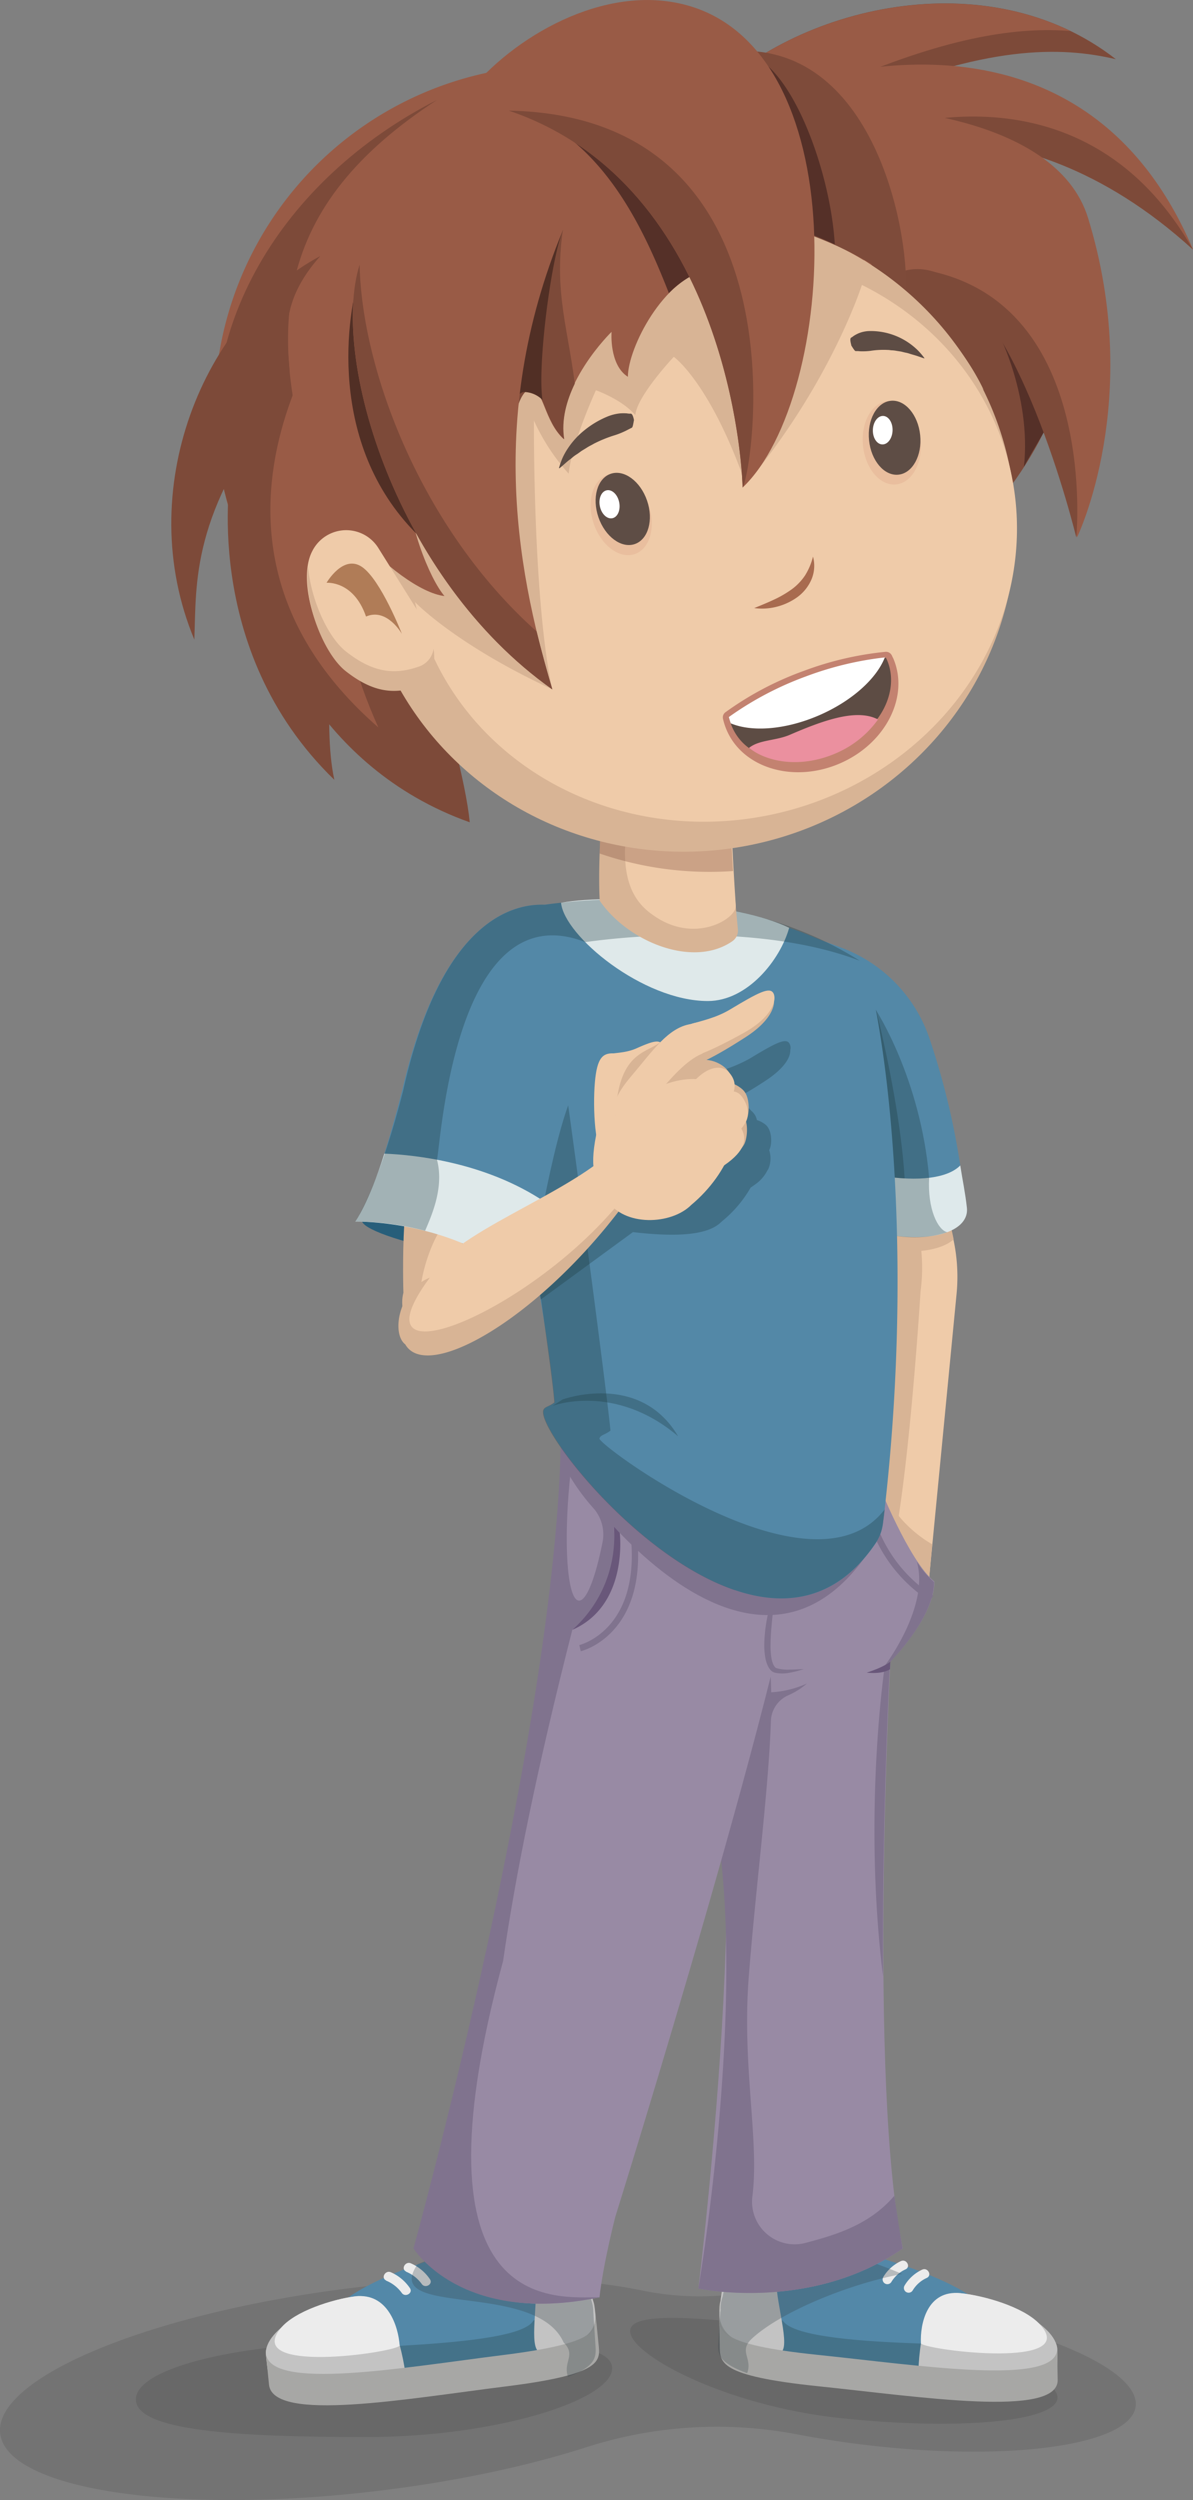 <svg xmlns="http://www.w3.org/2000/svg" width="377.52" height="790.99" viewBox="0 0 377.52 790.99">
  <rect x="0" y="0" width="377.52" height="790.99" fill="#808080" stroke="none"/>
  <defs>
    <style>
      .cls-1 {
        opacity: 0.1;
      }

      .cls-1, .cls-17, .cls-19, .cls-28 {
        isolation: isolate;
      }

      .cls-2 {
        fill: #275e7a;
      }

      .cls-3 {
        fill: #a7a7a5;
      }

      .cls-4 {
        fill: #447289;
      }

      .cls-5 {
        fill: #5388a8;
      }

      .cls-6 {
        fill: #c3c3c3;
      }

      .cls-7 {
        fill: #ececec;
      }

      .cls-8 {
        opacity: 0.29;
      }

      .cls-9 {
        fill: #354349;
      }

      .cls-10 {
        fill: #efcba9;
      }

      .cls-11 {
        fill: #d8b495;
      }

      .cls-12 {
        fill: #988aa4;
      }

      .cls-13 {
        fill: #80738e;
      }

      .cls-14 {
        fill: none;
        stroke: #80738e;
        stroke-miterlimit: 10;
        stroke-width: 2px;
      }

      .cls-15 {
        fill: #5388a7;
      }

      .cls-16 {
        fill: #dee9eb;
      }

      .cls-17 {
        fill: #1b373f;
      }

      .cls-17, .cls-19 {
        opacity: 0.31;
      }

      .cls-18 {
        fill: #dfe9ea;
      }

      .cls-19 {
        fill: #7c4838;
      }

      .cls-20 {
        fill: #7d4a39;
      }

      .cls-21 {
        fill: #995b46;
      }

      .cls-22 {
        fill: #5d4c44;
      }

      .cls-23 {
        fill: #553028;
      }

      .cls-24 {
        fill: #7e4b3a;
      }

      .cls-25 {
        fill: #b07c57;
      }

      .cls-26 {
        fill: #512f25;
      }

      .cls-27 {
        fill: #a86b4f;
      }

      .cls-28 {
        fill: #db9b7f;
        opacity: 0.25;
      }

      .cls-29 {
        fill: #5e4d45;
      }

      .cls-30 {
        fill: #fff;
      }

      .cls-31 {
        fill: #69577a;
      }

      .cls-32 {
        fill: #c38270;
      }

      .cls-33 {
        fill: #eb909f;
      }
    </style>
  </defs>
  <title>Брат Brother BrālisРесурс 1</title>
  <g id="Слой_2" data-name="Слой 2">
    <g id="Слой_1-2" data-name="Слой 1">
      <path class="cls-1" d="M112.63,723.73c36-4.32,68.71-3.63,90.75,1a90.34,90.34,0,0,0,24.39,1.59,267.25,267.25,0,0,1,49.62,1.86c46.63,5.78,83.32,20.58,82,33.06s-40.28,17.92-86.9,12.15c-7.17-.89-14.1-2-20.7-3.26a135,135,0,0,0-66.69,4.3c-18.39,5.87-41,10.73-65.59,13.68C55.42,795.79,1.94,787.62.05,769.85S48.54,731.43,112.63,723.73Z"/>
      <path class="cls-1" d="M43,759.14c0,10,31.91,11.92,73,11.92s77.7-11.72,77.7-21.75S158.37,741,117.32,741,43,749.11,43,759.14Z"/>
      <path class="cls-1" d="M334.63,758.84c-.78,7.36-31.44,10.16-68.49,6.25s-67.49-20.46-66.72-27.82,32.48-2.75,69.53,1.16S335.41,751.48,334.63,758.84Z"/>
      <path class="cls-2" d="M169.87,407.26c-.48,2.59-10.86-8.13-27-11.12s-28.81-7.51-28.33-10.1,13.94-2.28,30.07.71S170.35,404.67,169.87,407.26Z"/>
      <path class="cls-3" d="M84.12,744.62c-.94-9.8,41.81-15.12,73-19s30.74.61,31.26,6,1.82,9.69-29.38,13.58S85.27,756.73,84.12,744.62Z"/>
      <path class="cls-4" d="M110.12,726.92s46.32-12.86,47.31-13S180,712.73,180,712.73l5.72,22.79-2.59,4.66-54.39,14.25-11.63-6.3Z"/>
      <path class="cls-5" d="M168.77,734.21c-2.81,5.26-25.14,7-42.29,8-15.78.85-30-1.27-19.18-12.84,8.49-9.08,48.94-23.28,64.2-18.83C190.44,716,185,728.38,168.77,734.21Z"/>
      <path class="cls-6" d="M128.69,754.45c.78,8.16-19.31,2.4-31.22,3.89S84.93,753.2,84.15,745s16.34-17,28.25-18.48S128,746.29,128.69,754.45Z"/>
      <path class="cls-6" d="M171.68,744.3c-4.86.61-1.36-14.22-2.21-23s3.1-9.26,8-9.87,10.06,12,10.9,20.76S176.54,743.73,171.68,744.3Z"/>
      <path class="cls-3" d="M188.4,731.56h0c.52,5.41,1.82,9.69-29.38,13.58s-73.73,11.47-74.89-.6l1,10h0c1.35,12,43.75,4.39,74.88.51s29.92-8.12,29.39-13.49h0Z"/>
      <path class="cls-7" d="M126.48,742.18c-2.32,2.29-49.44,9-37.69-5.5,4.41-5.46,16.4-9.22,23.62-10.12C122.65,725.29,126.06,736,126.48,742.18Z"/>
      <path class="cls-7" d="M122.12,721.55a11.46,11.46,0,0,1,5,3.89c1.08,1.58,3.69.08,2.59-1.51a14.17,14.17,0,0,0-6-5c-1.75-.79-3.27,1.8-1.51,2.59Z"/>
      <path class="cls-7" d="M128.45,718.73a11.46,11.46,0,0,1,5,3.89c1.08,1.58,3.69.08,2.59-1.51a14.17,14.17,0,0,0-6-5c-1.75-.79-3.27,1.8-1.51,2.59Z"/>
      <path class="cls-3" d="M334.55,743.12c-.17-9.86-44-14.39-76-17.7s-31,1.2-30.93,6.64-.73,9.77,31.27,13.07S334.76,755.26,334.55,743.12Z"/>
      <path class="cls-4" d="M306.24,725.85S258,713.85,257,713.73,234,713,234,713l-3.17,23,3.16,4.63,56.64,13.28,11-6.54Z"/>
      <path class="cls-5" d="M247.74,734.28c3.45,5.23,26.23,6.6,43.68,7.2,16,.55,30.2-1.84,17.93-13.26-9.63-9-52.16-22.44-67.09-17.69C223.73,716.44,230.63,728.73,247.74,734.28Z"/>
      <path class="cls-6" d="M290.59,753.84c.15,8.21,19.8,2,32,3.31s12.09-5.39,12-13.6-18.48-16.75-30.69-18S290.45,745.63,290.59,753.84Z"/>
      <path class="cls-6" d="M246,744.47c5,.52-.25-14.31-.41-23.13s-4.2-9.24-9.19-9.75-8.8,12.22-8.64,21S241,744,246,744.47Z"/>
      <path class="cls-3" d="M227.58,732h0c.1,5.45-.73,9.77,31.27,13.07s75.89,10.12,75.67-2l.18,10h0c0,12-43.74,5.23-75.67,1.93s-31.19-7.58-31.27-13h0Z"/>
      <path class="cls-7" d="M291.42,741.48c2.61,2.26,51,8.14,37.49-6.23-5.09-5.4-17.64-9-25-9.71C293.35,724.45,291.12,735.22,291.42,741.48Z"/>
      <path class="cls-7" d="M291.79,718.11a12.75,12.75,0,0,0-5.58,5.08,1.5,1.5,0,0,0,2.59,1.51,10,10,0,0,1,4.51-4c1.73-.85.21-3.44-1.51-2.59Z"/>
      <path class="cls-7" d="M285.06,715.41a12.75,12.75,0,0,0-5.58,5.08,1.5,1.5,0,0,0,2.59,1.51,10,10,0,0,1,4.51-4c1.73-.85.21-3.44-1.51-2.59Z"/>
      <g class="cls-8">
        <path class="cls-9" d="M285.48,719.47c-14.84-6.3-32.19-11.12-41-9.14a30.47,30.47,0,0,0-3.63,1c-.75-.18-1.53-.34-2.34-.49-4.14-.79-8.26,7.81-9.83,15.8a10.72,10.72,0,0,0-.65,3.77h0l-.69,10h0c-.26,3.71-.82,6.87,9.1,10.44,1.77-4.76-2.8-6.87,1.46-10.89C247,731.46,268.77,722.58,285.48,719.47Zm-57.43,11a4.21,4.21,0,0,1-.07,1A4.76,4.76,0,0,1,228.05,730.47Z"/>
      </g>
      <g class="cls-8">
        <path class="cls-9" d="M132.12,716.42c14.1-6.3,31.67-6.9,40-4.91a27.74,27.74,0,0,1,3.45,1c.71-.18,1.45-.34,2.22-.49,3.93-.79,7.85,7.81,9.34,15.8a11,11,0,0,1,.62,3.77h0l.65,10h0c.25,3.71.78,6.87-8.65,10.44-1.68-4.76,2.66-6.87-1.39-10.89C169.47,721.31,120.27,733.6,132.12,716.42Zm55.65,15.31a5.65,5.65,0,0,0,.06,1,4.76,4.76,0,0,0-.07-1Z"/>
      </g>
      <path class="cls-10" d="M297.79,378.8l2.65,8.52a56.06,56.06,0,0,1,2.27,22l-8.91,92.13-28.67-18,10-104.67Z"/>
      <path class="cls-11" d="M289,484.33c-11.59-10-15.15-24.82-8-33.16,4.14-4.81-5.83-72.36-5.83-72.36l-10,104.66,28.67,18L295,488.61A38.48,38.48,0,0,1,289,484.33Z"/>
      <path class="cls-11" d="M287.5,377.84l2.34,8.61a55.81,55.81,0,0,1,1.47,22.09s-5.09,82.68-12.24,91.74c-5.24,6.64-28-19-28-19L264.85,377Z"/>
      <path class="cls-11" d="M300.12,385.53,297.47,377h-4.14a49.07,49.07,0,0,1-13.26,0h-5.26l-1.44,15.11a8.29,8.29,0,0,0,4.41,2.89c11.52,2.09,20.07.58,24-2.86A55.72,55.72,0,0,0,300.12,385.53Z"/>
      <path class="cls-12" d="M277.86,469.22s9.83,24.83,17.83,31.17c0,11.34-13.94,25.34-13.94,25.34s-7.06,134.65,3.94,185.65C256.36,731.71,221,724.05,221,724.05s22.1-179.32-3-190.67C211,495.73,277.86,469.22,277.86,469.22Z"/>
      <path class="cls-13" d="M280,527s-7,46.38-.56,98.39c-.39-50.22,2.19-99.49,2.19-99.49s14-14,13.94-25.35A29.25,29.25,0,0,1,290.1,494C294.29,508.22,280,527,280,527Z"/>
      <path class="cls-13" d="M283,694.73c-8.07,9.52-19.41,12.57-28.07,14.9a13.48,13.48,0,0,1-16.84-14.72c2.26-17.85-3.35-41-1.14-69.55,2.2-28.23,6.25-58.68,7-80.8a9.19,9.19,0,0,1,5.51-8.19,23.33,23.33,0,0,0,5.91-3.73,31.93,31.93,0,0,1-11.32,2.79c-.19-12-1.91-20.29-6.39-22.31-1.63-8.76.74-16.91,5.32-24.26-14.95,11.24-39.89,28-36.61,45.88,42.22,28,14.62,189.33,14.62,189.33s35.33,7.67,64.67-12.67C285,708.34,283.55,698.31,283,694.73Z"/>
      <path class="cls-12" d="M181.39,449.11c.44,92.11-46.68,262.27-46.68,262.27s11.17,24.6,55,15.47c1.13-10.5,5-25.47,5-25.47s57.29-183.33,60-224.67S195.23,435.24,181.39,449.11Z"/>
      <path class="cls-13" d="M181.12,515.62c14.28-8.91,16.3-25.16,9.78-51.16-3.3,1.29-11.52-17.21-13.37-15.36.44,92.11-46.68,262.27-46.68,262.27s15,24.6,58.89,15.47c-13.64-.12-61.2,6.53-30.53-106.43C163.12,593.1,170.12,558.73,181.12,515.62Z"/>
      <path class="cls-13" d="M278.82,484.59C239.66,555,176.21,462.48,178,461.09,175.73,438.59,293.12,427.22,278.82,484.59Z"/>
      <path class="cls-13" d="M245.44,502.42l-1,9c-.29,3-.59,6-.6,8.89a24,24,0,0,0,.28,4.31,8.92,8.92,0,0,0,.55,1.94,5.21,5.21,0,0,0,.47.78,1.09,1.09,0,0,0,.23.25c0,.08.22.12.33.19a12.57,12.57,0,0,0,4.18.47c1.49,0,3-.1,4.51-.19a29.33,29.33,0,0,1-4.42,1.16,11.42,11.42,0,0,1-4.8,0,3,3,0,0,1-.69-.3,3,3,0,0,1-.61-.5,5.89,5.89,0,0,1-.77-1.1,10.43,10.43,0,0,1-.83-2.35,23.12,23.12,0,0,1-.42-4.69,48.83,48.83,0,0,1,1.06-9.11A54.07,54.07,0,0,1,245.44,502.42Z"/>
      <path class="cls-11" d="M144,423c-11.63,2.89-18.46-5.87-16.34-14,0,0-1.48-42.91,6.71-47.69,5.83-3.41,23.34.69,26.12,6.85,2.27,5-5.6,21.37-5.6,21.37C156.17,405.34,153.06,419.34,144,423Z"/>
      <path class="cls-10" d="M142.71,418.22c-2.58,0-6,.2-8.27-2.25-4.42-4.83,1.72-24.68,7-29.47,3.76-3.41,11,27.42,6.63,30.6C146.05,418.93,145,418.22,142.71,418.22Z"/>
      <path class="cls-14" d="M294.76,505.73a45.75,45.75,0,0,1-20.51-45.26"/>
      <path class="cls-15" d="M248.62,294.73s14,91.17,30.5,94.11,21.5-13.32,24.75-20.11A235.49,235.49,0,0,0,294,328.18a46.62,46.62,0,0,0-27.81-28.36c-8.64-3.23-17.13-6.35-17.61-6.35Z"/>
      <path class="cls-16" d="M303.87,368.73c-3.74,3.87-12.84,5.38-25.8,3.16-12-2-22.75-46.2-28.34-73.82,2.7,16.65,15.35,89.73,30,92.39,16.5,3,26.93-1.41,26.25-8.25C305.47,377.41,304.54,373.13,303.87,368.73Z"/>
      <path class="cls-17" d="M278.12,371.9a74.48,74.48,0,0,0,8.15.94c-1.44-23.85-9.06-53.37-9.06-53.37l-16.63,22.26C265.67,357.83,271.69,370.81,278.12,371.9Z"/>
      <path class="cls-17" d="M259,343.87c5.52,22.9,13,45.14,21,46.6,4,.73,11.47,2.16,19.76-.6-3-.7-6.29-7.4-5.74-17.21-2.71-31.53-16.9-53.19-16.9-53.19Z"/>
      <path class="cls-15" d="M274,305.47c7.89,28.68,15,97.56,5.42,176.43a14.5,14.5,0,0,1-2.29,6.34c-36.4,53.85-107.66-33-105.08-42,.34-1.18,1.73-1.11,3.5-2.5-2.25-22.5-5.75-38.75-9.75-63.25-2.88-9.87-21.31-73.1,2.25-93.5C184.24,283.47,240.24,282,274,305.47Z"/>
      <path class="cls-17" d="M189.69,455.13c.34-1.18,1.73-1.11,3.5-2.5-1.64-16.4-15.56-121-18.24-136.41-.51,3.41-9.11,32.67-9.33,35-4.74-5.14,9.19,80.92,9.77,92.5-1.77,1.39-3.16,1.32-3.5,2.5-1.71,6,29.12,46.26,60.7,56.92l-.1-.07c16,5.48,32.31,3.35,44.59-14.82a14.42,14.42,0,0,0,2.33-6.35l.51-4.3C257,507.39,189.12,457.05,189.69,455.13Z"/>
      <path class="cls-15" d="M177.26,287.09s-33.83-12.5-50,57.94c-7.87,31-13.5,40.34-13.5,40.34s33.5,0,54,22.22c1.5-15.67,10.17-61,15.5-64,7.5-4.54,11.5-28,11.5-28Z"/>
      <path class="cls-17" d="M237.12,335a45.64,45.64,0,0,1-10.4,4.15,5.57,5.57,0,0,0-.79.25l-.17.06h0c-3.39.65-6.16,2.62-8.85,5.31-1.17-.49-3.25.3-7,2a26.66,26.66,0,0,1-6.7,1.68h0c-3.13.12-4.77,1.34-5.08,7.93A55.89,55.89,0,0,0,199.29,370l-.07.43-3-1.46-28.7,25.38,3.6,16.81,29.17-21.33c19.83,2.33,25.55-.78,28.12-3.37a38.22,38.22,0,0,0,9.12-10.7c.45-.3.89-.61,1.3-.92a12,12,0,0,0,4-4.5c.1-.15.22-.3.3-.45a8.51,8.51,0,0,0,.28-6c1-1.86.93-6.25-1.09-8a8.36,8.36,0,0,0-2.8-1.51,5,5,0,0,0-1.79-2.93,6.75,6.75,0,0,0-.83-.86,9.7,9.7,0,0,0-6-2,117,117,0,0,0,11.35-6.66c6.13-4,7.93-7.54,7.83-9.68a2.76,2.76,0,0,0-.32-2.19C248.59,328.36,245.38,330,237.12,335Z"/>
      <path class="cls-18" d="M121.62,365c-4.89,15.62-9.2,21.5-9.2,21.5s35-.67,55.49,21.55c.59-6.15,2.28-16.87,4.44-27.81C153.79,367.83,131.76,365.41,121.62,365Z"/>
      <path class="cls-18" d="M177.54,285.63c1,10.48,25.9,31.09,46.45,31.09,12.55,0,22.92-13,25.74-23.17C233.74,285.73,194.6,282.55,177.54,285.63Z"/>
      <path class="cls-17" d="M185.22,298.08c16.19-2.31,57.15-5.5,86.88,5.91-36-22.77-80-20.54-99.67-17.74-10.1-.37-32.81,4.84-44.84,58.78-7.87,31-15.17,41.44-15.17,41.44a90.2,90.2,0,0,1,22.11,2.94c1.72-4.17,6.16-13.45,3.74-22.5C139.43,362.85,143.67,281.89,185.22,298.08Z"/>
      <path class="cls-11" d="M190.43,254.64c-.44,9.58-1.15,21.34-.65,30.34,8.83,12.92,29.52,21.49,42,12.79A4.07,4.07,0,0,0,233.5,294c-1.64-17-2.75-33.11-1.79-39.82C219.31,242.73,199.35,242.06,190.43,254.64Z"/>
      <path class="cls-10" d="M203.51,248c-.21,6.87-5.72,14.08-5.75,21.36,0,8.26,1.89,15.25,8.64,20,13.34,9.75,26.81,1.21,26.44-2.8-1.11-17-1.88-32.27-1.23-39C223.12,236.17,209.57,235.45,203.51,248Z"/>
      <path class="cls-19" d="M190.43,254.64c-.22,4.8-.51,10.14-.68,15.4a106.75,106.75,0,0,0,34.84,5.81q3.74,0,7.39-.26c-.63-9.39-.84-17.21-.24-21.38C219.31,242.73,199.35,242.06,190.43,254.64Z"/>
      <path class="cls-20" d="M337.3,68.79C353,124,313.3,183.6,248.58,202s-129.82-11.44-145.46-66.62S111,34.64,175.71,16.26c22.54-6.41,47.1-.31,70.19,1.8,19.12,1.75,37.24-1.88,52.38,6C317.28,33.94,331.61,48.73,337.3,68.79Z"/>
      <path class="cls-20" d="M222.69,32.21c28.75-30.47,90-45,130.43-13.47-17.41-4.1-41.18-4.63-84.09,13.76C258.37,37.1,214.86,40.51,222.69,32.21Z"/>
      <path class="cls-21" d="M246.22,28.63S340-9.57,377.52,78.94C319.9,26.44,266.52,49,266.52,49Z"/>
      <path class="cls-20" d="M274.84,42.73,266.47,49s53.41-22.57,111,29.93C341.3,15.36,274.84,42.73,274.84,42.73Z"/>
      <path class="cls-21" d="M274.26,34.11S334,35.28,344.32,69C362,126.5,340.83,170,340.83,170s-22.78-94.82-55.74-84c-4.12-16.5-23.41-20.47-23.41-20.47Z"/>
      <path class="cls-20" d="M85.52,196.17s13.18,46.25,63.13,64c-2.41-25.06-25.39-92.72-25.39-92.72Z"/>
      <path class="cls-21" d="M283.39,106.33c12.86,58.81-52.54,40.4-111.35,53.27s-88.76,52.13-101.62-6.7a109,109,0,1,1,213-46.57Z"/>
      <path class="cls-20" d="M103.56,164.73c-22.68-61.1-16.06-100,34.71-133.1C89.05,56.63,60,105.25,70.43,152.86c12.86,58.81,81,93.86,152.24,78.29q6.44-1.41,12.59-3.29C177.21,235,119.28,220.07,103.56,164.73Z"/>
      <ellipse class="cls-11" cx="217.59" cy="168.34" rx="104" ry="101" transform="translate(-30.93 50.35) rotate(-12.33)"/>
      <ellipse class="cls-10" cx="225.62" cy="169.95" rx="96.5" ry="89.72" transform="translate(-31.09 52.1) rotate(-12.33)"/>
      <path class="cls-11" d="M131.37,190.53s12.64,13.32,43.39,27.58c-6.16-28.17-5.8-85.06-5.8-85.06a65,65,0,0,0,11,16.82c1-9.89,8.62-26.39,8.62-26.39s8.13,2.83,12.46,7.85c.55-6.09,12.18-18.43,12.18-18.43S224.72,121,236,153.25c26.84-31.85,36.77-63.16,36.77-63.16s17.11,4.66,38.52,33.3c-11.51-24.23-37.77-41-37.77-41L207,69.13,124.64,115l-6.06,44.41Z"/>
      <path class="cls-22" d="M200.61,132.88c-.33-1.74-.79-2.08-1.13-2a5,5,0,0,1-1.09-.09,15.86,15.86,0,0,0-2.18,0,14.59,14.59,0,0,0-4.15,1.07,29.18,29.18,0,0,0-7.11,4.26,25,25,0,0,0-5.18,5.64,21.46,21.46,0,0,0-1.75,3.1,23.29,23.29,0,0,0-1.12,3.2.07.07,0,0,0,.06.09h.09c1-.8,1.86-1.62,2.78-2.38.47-.37,1-.73,1.4-1.11a12.43,12.43,0,0,1,1.41-1c.49-.33.94-.68,1.4-1l1.47-.9a15.53,15.53,0,0,1,1.47-.85c.51-.26,1-.57,1.48-.79a39.78,39.78,0,0,1,6.12-2.43,24.26,24.26,0,0,0,3-1.18c.5-.22,1-.5,1.5-.75l.76-.39c.28-.06.44-.45.73-2.25h0A.37.37,0,0,0,200.61,132.88Z"/>
      <path class="cls-21" d="M224.21,85.32c-14.09,2.42-25.49,24.68-25.52,33.9-6-3.82-5.16-14.23-5.16-14.23s-17.74,17.19-15.08,34c-6.38-5.77-6.41-16.21-10.68-16.09-7.6,2.69-6.29,32.08-6.29,32.08l-11-78.46,9.31-27.63,55.81-16.3S229.12,72.29,224.21,85.32Z"/>
      <path class="cls-20" d="M150.18,71.73l.4,4.78,11,78.46s-1.31-29.4,6.29-32.08c4.27-.12,4.3,10.32,10.68,16.09-1-6.1.76-12.24,3.34-17.6-2.45-19.58-7.55-31.5-2.56-55.51C172.88,62.24,162,64.44,150.18,71.73Z"/>
      <path class="cls-20" d="M73.12,148.73s-10.17,56.49,32.68,98c-3.93-18,.32-48.76,1.61-71.14-3-7.1-4.68-23.23-2.15-29.68-1.31-.85-5.87,5.75-5.87,5.75Z"/>
      <path class="cls-23" d="M324,147.73c2.1-4.13,8.46-14,10-18.36C326.33,110,318,98.85,311,98,315.65,101.86,326.52,125.67,324,147.73Z"/>
      <path class="cls-20" d="M101.38,81c-37,19.66-59.6,74.1-39.88,121.37.67-17.88-1.18-40.11,27.92-76.62C96.65,116.73,82.12,102.53,101.38,81Z"/>
      <path class="cls-23" d="M224.62,86c1.66-4.38-6.93-8.28-7.38-16.61a64.52,64.52,0,0,0-30.19-27.7l-8.76.53c17.12,12.64,26.56,33.1,33.38,50.54C212.72,91.52,219.79,85,224.62,86Z"/>
      <path class="cls-20" d="M293.48,85.56c28.24,6,47.11,84.52,47.11,84.52S347.84,96.2,293.48,85.56Z"/>
      <path class="cls-21" d="M112.63,89.73S47.24,167,119.73,230.16c-32-71.06,6-114.84,6-114.84Z"/>
      <path class="cls-21" d="M225.12,29.79c10.46,1.76,34.81-.9,42.41-4.16,33.25-14.25,55-17.13,71.21-15.81C300.51-8.69,251.29,4.36,225.12,29.79Z"/>
      <path class="cls-24" d="M221.84,67.19c18.92.51,46.33,8.59,64.9,24.15C287.08,65.85,272.11,4.53,221.6,18c-26.87,1.68-16.42-6.26-13,12C233.77,27.73,205.35,56.05,221.84,67.19Z"/>
      <path class="cls-23" d="M221.6,18c-26.87,1.68-16.42-6.26-13,12,25.15-2.29-3.28,26,13.22,37.15a104.66,104.66,0,0,1,42.35,10.19c-1.15-19.56-10-46.13-21-56.28C235.38,16.73,232.37,17.32,221.6,18Z"/>
      <path class="cls-21" d="M146.71,31.29c13-17.66,41.78-35.86,68.11-30.25C271.72,13.17,265.1,125.68,235,154.26,234.53,138,225.62,45.73,146.71,31.29Z"/>
      <path class="cls-21" d="M128.65,148.83c-9.89-23-24-22.63-28-14.25-8.7,18.1,25.29,52.39,40,54C136.07,183.27,128.34,164.91,128.65,148.83Z"/>
      <path class="cls-20" d="M161,35c65.73,22.27,73.57,104,74,119.28C238.66,147.73,254.89,36.81,161,35Z"/>
      <path class="cls-10" d="M134.67,197.27l-14.86-23.75a12,12,0,0,0-20.94.75c-5.16,9.55,1.95,30.46,10.21,36.73s15,7.25,23.09,4.43c5.63-2,5.21-9.08,4.44-13.21A14.22,14.22,0,0,0,134.67,197.27Z"/>
      <path class="cls-25" d="M103.34,184.39s5.26-9.13,11.24-5,12.61,21.18,12.61,21.18-4.74-8.39-11.36-5.5C111.88,183.61,103.34,184.39,103.34,184.39Z"/>
      <path class="cls-11" d="M132.65,210.87c-8.08,2.85-14.84,1.79-23.15-4.73-5.87-4.6-11.2-16.71-12-26.89-1.55,10.84,4.8,27.53,11.93,33.12,8.32,6.52,15.08,7.58,23.15,4.73,4.91-1.74,5.18-7.55,4.63-11.84A7,7,0,0,1,132.65,210.87Z"/>
      <path class="cls-26" d="M161.77,150.45c.12.93.21,1.48.21,1.48Z"/>
      <path class="cls-26" d="M178.12,72.87c-6.83-3.34-13.56-13.43-25.21-5.18l-2,5.78,10.81,77c-.71-5.42-2.66-24.15,3.83-26.44a8.41,8.41,0,0,1,6.13,2.53C170,115.89,174.37,81.92,178.12,72.87Z"/>
      <path class="cls-26" d="M138.12,166.73c-16.08-26.73-24.43-56-24.85-78-4.52,16.39-8.64,58.5,24.19,85.27Z"/>
      <path class="cls-21" d="M182,64c-28.89,62.1-18.89,114.73-7.25,154.1-50.86-36-71.38-108.76-60.11-136.82C114.65,81.3,169.19,52.26,182,64Z"/>
      <path class="cls-20" d="M113.8,83.73c-9.26,29.61,11.5,99.42,61,134.41-1.73-5.83-3.42-12-5-18.36C133.31,167.23,114.44,117,113.8,83.73Z"/>
      <path class="cls-27" d="M238.66,192.39c2.18-.88,4.25-1.72,6.24-2.66a34.38,34.38,0,0,0,5.55-3.21,17.46,17.46,0,0,0,4.28-4.42,20.35,20.35,0,0,0,2.54-6,11.11,11.11,0,0,1-.44,7.13,13.57,13.57,0,0,1-4.6,5.76,19.26,19.26,0,0,1-6.54,3A18.49,18.49,0,0,1,238.66,192.39Z"/>
      <path class="cls-22" d="M269.37,109.12c-.46-1.71-.26-2.2,0-2.3a5.86,5.86,0,0,0,.75-.52,10.94,10.94,0,0,1,1.58-.85,9.59,9.59,0,0,1,3.42-.71,21.26,21.26,0,0,1,15.3,6.08,22.32,22.32,0,0,1,2.09,2.45.08.08,0,0,1,0,.11.1.1,0,0,1-.09,0h0c-1-.32-2-.71-3-1-.49-.15-1-.28-1.45-.43a8.87,8.87,0,0,0-1.43-.38c-.48-.1-.94-.23-1.41-.34l-1.42-.22a9.39,9.39,0,0,0-1.4-.17c-.47,0-.92-.13-1.38-.12a26.83,26.83,0,0,0-5.37.27,17.91,17.91,0,0,1-2.64.16,9.25,9.25,0,0,1-1.38-.07h-.7c-.22.06-.5-.23-1.43-1.74h0A.51.51,0,0,1,269.37,109.12Z"/>
      <ellipse class="cls-28" cx="282.22" cy="140.09" rx="9.17" ry="13.25" transform="translate(-12.91 29.75) rotate(-5.9)"/>
      <ellipse class="cls-29" cx="283.1" cy="138.5" rx="8.13" ry="11.75" transform="translate(-12.74 29.83) rotate(-5.9)"/>
      <ellipse class="cls-30" cx="279.32" cy="136.11" rx="4.51" ry="3.12" transform="translate(134.66 411.09) rotate(-88.23)"/>
      <ellipse class="cls-28" cx="196.57" cy="162.77" rx="9.17" ry="13.25" transform="translate(-42.25 72.78) rotate(-18.98)"/>
      <ellipse class="cls-29" cx="197.07" cy="161.02" rx="8.13" ry="11.75" transform="translate(-41.66 72.85) rotate(-18.98)"/>
      <ellipse class="cls-30" cx="192.88" cy="159.54" rx="3.12" ry="4.51" transform="translate(-27.54 40.93) rotate(-11.31)"/>
      <path class="cls-11" d="M128.25,425.36c-4.46-3.42-2.13-17.19,7.74-21.11a11.53,11.53,0,0,1,3.92-3.75c12.85-7.41,38.77-21.88,54.33-36.8a10.4,10.4,0,0,1,12.36-1.83c1.37.77,2.25,1.66,1.85,2.62C181.4,410.59,136.19,439.18,128.25,425.36Z"/>
      <path class="cls-10" d="M136,404.25c6.25-14,42.69-25.63,58.24-40.55,3.4-3.27,15.21-5.38,13.2-1C187.3,407,106.37,444.2,136,404.25Z"/>
      <path class="cls-11" d="M218.65,363.55c-2.09-2.35-.9-13.47,3.7-18.56s10.87-2.24,13,.1,1.82,7.86.62,10C232.47,361.13,220.74,365.9,218.65,363.55Z"/>
      <path class="cls-11" d="M218.12,370.62c-2.09-2.35-.9-13.47,3.7-18.56s10.87-2.24,13,.1,1.82,7.86.62,10C231.89,368.2,220.12,373,218.12,370.62Z"/>
      <path class="cls-11" d="M201,355.13c-3.34-.08-2.73-7-2.07-14.3s3.3-9.82,6.64-9.73,6.11,2.73,5.45,10S204.24,355.21,201,355.13Z"/>
      <path class="cls-11" d="M214.79,332.4c1.18,2.06-4.36,12.25,21.26-4.32,8.86-5.73,9.77-11.2,8.37-13.12s-4.78.13-13.43,6.18S211.4,326.49,214.79,332.4Z"/>
      <path class="cls-11" d="M200.27,359.21c4.2,2.07,13.28-18.89,23.13-23.68,6.18-8.41.58-11.11-4.5-8.89-7.24,1.63-11.56,9.48-17.73,17.89S196.07,357.13,200.27,359.21Z"/>
      <path class="cls-10" d="M191.56,365.36c-3.34-.08-4-14.85-3.32-22.83s2.54-9.34,5.87-9.26,5.1,1.58,4.38,9.55S195,365.44,191.56,365.36Z"/>
      <path class="cls-10" d="M190.84,336.21c.51,2.67-3.33,10.72,13.21,4.87a8.38,8.38,0,0,0,5.83-9.86c-.74-2.59-2.92-2-8.53.49S190.06,332.08,190.84,336.21Z"/>
      <path class="cls-10" d="M189.59,372.73c-3.15-1.13-2.24-12,2-24.18s8.06-15.71,11.21-14.58,4.48,6.45.21,18.67S192.74,373.85,189.59,372.73Z"/>
      <path class="cls-10" d="M214.06,329.52c1,2.18-5.44,12.07,21.21-2.67,9.22-5.1,10.64-10.58,9.46-12.63S240,314,231,319.41,211.32,323.26,214.06,329.52Z"/>
      <path class="cls-11" d="M194.78,352.61c-.14,2.7,7.91-4.25,21-15.9,4.54-4,5-7.09,3.35-9.21s-5.11-2.83-9.39,1.55S195.85,331.65,194.78,352.61Z"/>
      <path class="cls-10" d="M213.87,364.36c-1.77-3.12,5.53-11.48,11.49-16s8.32-3.47,10.1-.35,2.29,7.15-3.67,11.66S215.65,367.49,213.87,364.36Z"/>
      <path class="cls-11" d="M213.2,356.73c-2.09-2.35-.9-13.47,3.7-18.56s10.87-2.24,13,.1,3.2,5.73-1.4,10.82S215.29,359.08,213.2,356.73Z"/>
      <path class="cls-10" d="M197.28,355.54c3.91,2.44,14.81-18.09,24.91-22.16,6.85-8,1.63-11.22-3.55-9.38-7.24,1.07-12.22,8.68-19.07,16.72S193.37,353.1,197.28,355.54Z"/>
      <path class="cls-10" d="M213,373.39c-1.52-2.67,6-10.74,11.91-15.26s8.16-3.76,9.68-1.08,1.78,6.25-4.18,10.76S214.55,376.07,213,373.39Z"/>
      <path class="cls-10" d="M192,379.59c-5.51-8.63-5.41-19.41,6.8-29.62s26.58-11.49,32.1-2.86.08,23.9-12.13,34.1C212.48,387.56,197.45,388.21,192,379.59Z"/>
      <path class="cls-10" d="M214,357.73c-2.09-2.35.94-10.43,5.54-15.53s9-5.28,11.12-2.93,3.2,5.73-1.4,10.82S216.12,360.12,214,357.73Z"/>
      <path class="cls-17" d="M178,442.79l-3.11,2s19.63-7.42,39.71,9.65C202.43,433.8,178,442.79,178,442.79Z"/>
      <path class="cls-31" d="M196.12,485l-1.86-2a39.54,39.54,0,0,1-13.14,32.67C199,507.86,196.12,485,196.12,485Z"/>
      <path class="cls-31" d="M281.63,528.14c.08-1.57.12-2.41.12-2.41s-1.84,1.67-7.51,3.49C277.5,529.53,280,529.17,281.63,528.14Z"/>
      <path class="cls-14" d="M183.55,521.47s20.42-4.8,17-36.11"/>
      <path class="cls-12" d="M180.41,467.22h0c-2.15,21.09-.93,38.69,2.69,39.19,2.43.34,5.31-7.12,7.57-18.44a12.6,12.6,0,0,0-2.85-10.75A66.85,66.85,0,0,1,180.41,467.22Z"/>
      <path class="cls-32" d="M282.24,207.42a2.07,2.07,0,0,0-2-1.19,102.06,102.06,0,0,0-25.79,6,99.91,99.91,0,0,0-24.9,13.13,2,2,0,0,0-.75,2.11,20.8,20.8,0,0,0,1.17,3.58c5.23,12.08,21.3,16.78,35.82,10.49s22.08-21.23,16.85-33.31C282.5,208,282.39,207.73,282.24,207.42Z"/>
      <path class="cls-22" d="M280.65,208.73c-.09-.21-.2-.42-.3-.63a110.41,110.41,0,0,0-25.1,6.33,108.82,108.82,0,0,0-24.5,12.66,14.69,14.69,0,0,0,.9,2.87c4.71,10.86,18.71,13.12,32.24,7.25C278.43,232.26,285,218.58,280.65,208.73Z"/>
      <path class="cls-33" d="M237,236.65c6.7,5.1,17.37,6.07,27.42,1.72a31.71,31.71,0,0,0,13.43-10.73c-6.53-3.42-16.59-.06-27.87,4.83C245.47,234.42,240.26,234,237,236.65Z"/>
      <path class="cls-30" d="M230.65,226.86a18.3,18.3,0,0,0,.6,2c6.65,2.8,17.3,2.07,27.94-2.54C269.66,221.78,277.4,214.67,280,208a103.9,103.9,0,0,0-24.93,6A102.39,102.39,0,0,0,230.65,226.86Z"/>
    </g>
  </g>
</svg>
